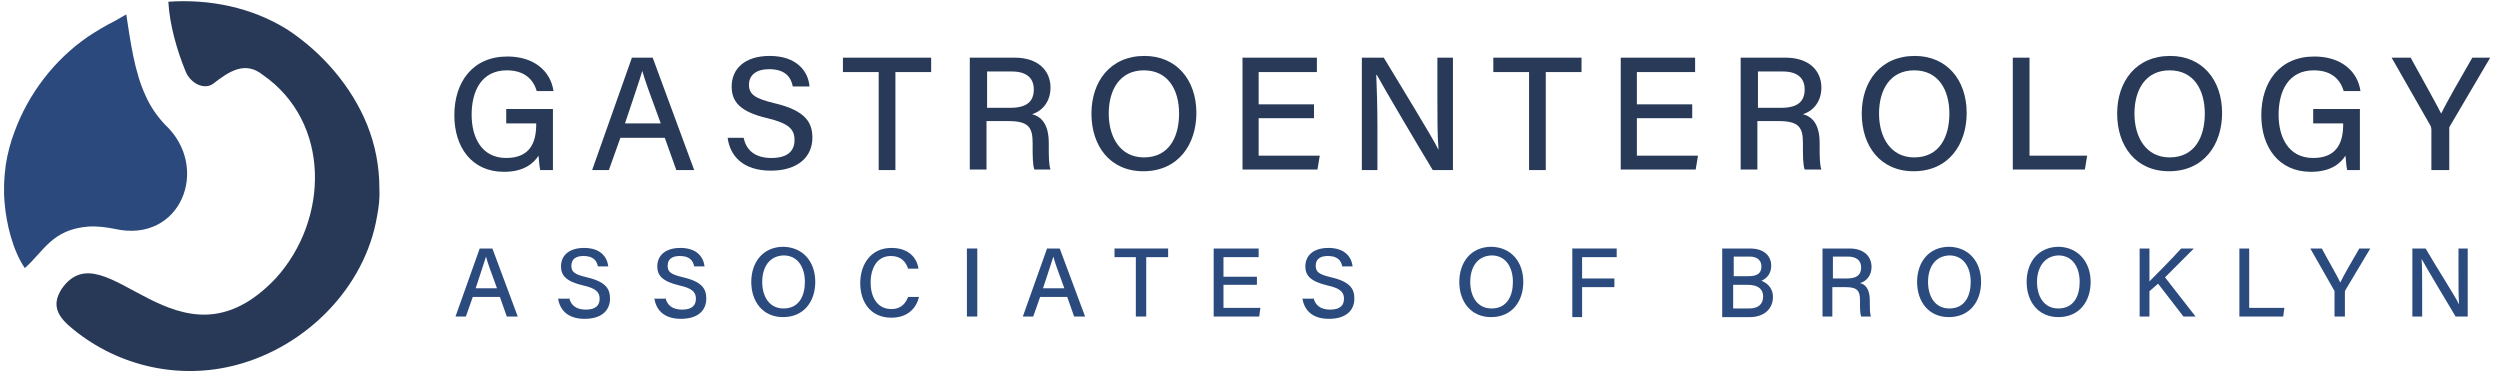 <?xml version="1.0" encoding="utf-8"?>
<!-- Generator: Adobe Illustrator 27.9.0, SVG Export Plug-In . SVG Version: 6.00 Build 0)  -->
<svg version="1.1" id="Layer_1" xmlns="http://www.w3.org/2000/svg" xmlns:xlink="http://www.w3.org/1999/xlink" x="0px" y="0px"
	 viewBox="0 0 433.6 64.9" style="enable-background:new 0 0 433.6 64.9;" xml:space="preserve">
<style type="text/css">
	.st0{fill:#283957;}
	.st1{fill:#2B497C;}
	.st2{fill:#2B4A7D;}
	.st3{fill:#283A58;}
</style>
<path class="st0" d="M65.4,37.5C63.3,49.9,53.1,60.1,41,63.3c-9.8,2.6-20.3,0.3-28.2-6.1c-2.5-2-4.1-4-2.1-7.1
	c7.6-10.9,20.2,16,37.1-1.8c9.3-10.2,9.6-27.1-2.2-35.3c-3.1-2.5-5.9-0.6-8.6,1.5c-1.6,1.2-4-0.1-4.8-2.1c-1.5-3.6-2.8-8.2-3-12.1
	c7.2-0.5,14.5,1,20.6,4.8C55.9,9.1,61,15,63.7,21.7c1.4,3.5,2.1,7.2,2.1,10.9C65.9,34.3,65.7,35.9,65.4,37.5z"/>
<path class="st1" d="M21.9,2.5c0.7,4.5,1.4,10,3.4,14.2c0.8,1.8,1.9,3.4,3.3,4.9c8,7.4,2.8,20.7-8.7,18.1c-1.5-0.3-3.1-0.5-4.6-0.4
	c-6.3,0.5-7.7,4.3-11,7.2c-2.1-3.1-3.2-7.7-3.5-11.3C0.6,33,0.7,30.8,1,28.6c0.3-1.9,0.8-3.9,1.5-5.7c2.4-6.6,6.9-12.5,12.7-16.5
	c1.5-1,3-1.9,4.6-2.7"/>
<g>
	<path class="st2" d="M82,51.5l-1.2,3.4h-1.8l4.2-11.8h2.2l4.4,11.8h-1.9l-1.2-3.4H82z M86.2,50c-1.1-3-1.7-4.6-1.9-5.5h0
		c-0.3,1-1,3-1.8,5.5H86.2z"/>
	<path class="st2" d="M98.7,51.6c0.3,1.4,1.3,2.1,2.9,2.1c1.8,0,2.4-0.8,2.4-1.9c0-1.1-0.6-1.8-2.9-2.3c-2.9-0.7-3.8-1.7-3.8-3.3
		c0-1.8,1.3-3.2,4-3.2c2.9,0,4,1.6,4.2,3.2h-1.8c-0.2-1-0.8-1.8-2.5-1.8c-1.4,0-2.1,0.6-2.1,1.7c0,1.1,0.6,1.5,2.7,2
		c3.4,0.8,4,2.1,4,3.7c0,2-1.4,3.5-4.4,3.5c-3,0-4.3-1.6-4.6-3.5H98.7z"/>
	<path class="st2" d="M115.4,51.6c0.3,1.4,1.3,2.1,2.9,2.1c1.8,0,2.4-0.8,2.4-1.9c0-1.1-0.6-1.8-2.9-2.3c-2.9-0.7-3.8-1.7-3.8-3.3
		c0-1.8,1.3-3.2,4-3.2c2.9,0,4,1.6,4.2,3.2h-1.8c-0.2-1-0.8-1.8-2.5-1.8c-1.4,0-2.1,0.6-2.1,1.7c0,1.1,0.6,1.5,2.7,2
		c3.4,0.8,4,2.1,4,3.7c0,2-1.4,3.5-4.4,3.5c-3,0-4.3-1.6-4.6-3.5H115.4z"/>
	<path class="st2" d="M141.4,48.9c0,3.3-1.9,6.1-5.6,6.1c-3.5,0-5.5-2.7-5.5-6.1c0-3.4,2-6.1,5.6-6.1
		C139.3,42.9,141.4,45.4,141.4,48.9z M132.2,48.9c0,2.5,1.2,4.6,3.7,4.6c2.7,0,3.7-2.2,3.7-4.6c0-2.5-1.2-4.6-3.7-4.6
		C133.3,44.4,132.2,46.5,132.2,48.9z"/>
	<path class="st2" d="M159.4,51.5c-0.5,2-2,3.6-4.8,3.6c-3.6,0-5.4-2.7-5.4-6c0-3.2,1.8-6.1,5.4-6.1c2.9,0,4.4,1.6,4.7,3.6h-1.8
		c-0.4-1.2-1.2-2.2-3-2.2c-2.5,0-3.5,2.3-3.5,4.6c0,2.3,1,4.6,3.6,4.6c1.8,0,2.5-1.1,2.9-2.1H159.4z"/>
	<path class="st2" d="M169.5,43.1v11.8h-1.8V43.1H169.5z"/>
	<path class="st2" d="M180.4,51.5l-1.2,3.4h-1.8l4.2-11.8h2.2l4.4,11.8h-1.9l-1.2-3.4H180.4z M184.6,50c-1.1-3-1.7-4.6-1.9-5.5h0
		c-0.3,1-1,3-1.8,5.5H184.6z"/>
	<path class="st2" d="M197.1,44.6h-3.8v-1.5h9.3v1.5h-3.8v10.3h-1.8V44.6z"/>
	<path class="st2" d="M218,49.4h-5.8v4h6.4l-0.2,1.5h-7.9V43.1h7.8v1.5h-6.1V48h5.8V49.4z"/>
	<path class="st2" d="M227.8,51.6c0.3,1.4,1.3,2.1,2.9,2.1c1.8,0,2.4-0.8,2.4-1.9c0-1.1-0.6-1.8-2.9-2.3c-2.9-0.7-3.8-1.7-3.8-3.3
		c0-1.8,1.3-3.2,4-3.2c2.9,0,4,1.6,4.2,3.2h-1.8c-0.2-1-0.8-1.8-2.5-1.8c-1.4,0-2.1,0.6-2.1,1.7c0,1.1,0.6,1.5,2.7,2
		c3.4,0.8,4,2.1,4,3.7c0,2-1.4,3.5-4.4,3.5c-3,0-4.3-1.6-4.6-3.5H227.8z"/>
	<path class="st2" d="M264.2,48.9c0,3.3-1.9,6.1-5.6,6.1c-3.5,0-5.5-2.7-5.5-6.1c0-3.4,2-6.1,5.6-6.1
		C262.1,42.9,264.2,45.4,264.2,48.9z M255,48.9c0,2.5,1.2,4.6,3.7,4.6c2.7,0,3.7-2.2,3.7-4.6c0-2.5-1.2-4.6-3.7-4.6
		C256.1,44.4,255,46.5,255,48.9z"/>
	<path class="st2" d="M272.7,43.1h7.7v1.5h-6v3.7h5.6v1.5h-5.6v5.2h-1.7V43.1z"/>
	<path class="st2" d="M298.9,43.1h4.6c2.6,0,3.7,1.4,3.7,3c0,1.4-0.8,2.2-1.7,2.6c0.8,0.3,2,1.1,2,2.8c0,2.2-1.7,3.5-4,3.5h-4.8
		V43.1z M303.3,47.9c1.6,0,2.2-0.6,2.2-1.7c0-1-0.7-1.7-2-1.7h-2.8v3.4H303.3z M300.6,53.5h2.8c1.5,0,2.4-0.7,2.4-2.1
		c0-1.2-0.8-2-2.7-2h-2.5V53.5z"/>
	<path class="st2" d="M317.8,49.8v5.1h-1.7V43.1h4.7c2.4,0,3.8,1.3,3.8,3.2c0,1.5-0.9,2.5-2,2.8c0.9,0.2,1.7,1,1.7,3v0.5
		c0,0.8,0,1.8,0.2,2.3h-1.7c-0.2-0.5-0.2-1.4-0.2-2.6v-0.2c0-1.6-0.4-2.3-2.5-2.3H317.8z M317.8,48.3h2.5c1.7,0,2.5-0.6,2.5-1.9
		c0-1.2-0.8-1.9-2.3-1.9h-2.6V48.3z"/>
	<path class="st2" d="M343.6,48.9c0,3.3-1.9,6.1-5.6,6.1c-3.5,0-5.5-2.7-5.5-6.1c0-3.4,2-6.1,5.6-6.1
		C341.5,42.9,343.6,45.4,343.6,48.9z M334.4,48.9c0,2.5,1.2,4.6,3.7,4.6c2.7,0,3.7-2.2,3.7-4.6c0-2.5-1.2-4.6-3.7-4.6
		C335.5,44.4,334.4,46.5,334.4,48.9z"/>
	<path class="st2" d="M362.6,48.9c0,3.3-1.9,6.1-5.6,6.1c-3.5,0-5.5-2.7-5.5-6.1c0-3.4,2-6.1,5.6-6.1
		C360.4,42.9,362.6,45.4,362.6,48.9z M353.3,48.9c0,2.5,1.2,4.6,3.7,4.6c2.7,0,3.7-2.2,3.7-4.6c0-2.5-1.2-4.6-3.7-4.6
		C354.5,44.4,353.3,46.5,353.3,48.9z"/>
	<path class="st2" d="M371.1,43.1h1.7v5.7c0.9-0.9,3.8-3.8,5.5-5.7h2.2l-5,5l5.3,6.8h-2.1l-4.4-5.7l-1.5,1.3v4.4h-1.7V43.1z"/>
	<path class="st2" d="M388.3,43.1h1.8v10.3h6.1l-0.2,1.5h-7.6V43.1z"/>
	<path class="st2" d="M404.9,54.9v-4.3c0-0.1,0-0.2-0.1-0.3l-4.1-7.2h2c1,1.9,2.7,4.8,3.2,5.9c0.5-1.1,2.2-4,3.3-5.9h1.9l-4.3,7.2
		c0,0.1-0.1,0.1-0.1,0.3v4.3H404.9z"/>
	<path class="st2" d="M418.4,54.9V43.1h2.3c1.6,2.8,5.2,8.4,5.8,9.7h0c-0.1-1.5-0.1-3.3-0.1-5.3v-4.4h1.6v11.8h-2.1
		c-1.5-2.5-5.2-8.7-5.9-10h0c0.1,1.3,0.1,3.4,0.1,5.5v4.5H418.4z"/>
</g>
<g>
	<path class="st3" d="M95.9,29.5h-2.2c-0.1-0.4-0.2-1.2-0.3-2.5c-0.9,1.4-2.6,2.8-6,2.8c-5.6,0-8.6-4.3-8.6-9.8
		c0-5.8,3.2-10.2,9.2-10.2c4.6,0,7.5,2.5,8,6h-2.9c-0.6-2-2.1-3.6-5.2-3.6c-4.4,0-6.1,3.6-6.1,7.7c0,3.9,1.7,7.5,6,7.5
		c4.2,0,5.2-2.8,5.2-5.8v-0.2h-5.2v-2.5h8.1V29.5z"/>
	<path class="st3" d="M107.6,23.9l-2,5.6h-2.9l6.9-19.5h3.6l7.2,19.5h-3.1l-2-5.6H107.6z M114.6,21.4c-1.8-4.9-2.8-7.6-3.2-9.1h0
		c-0.5,1.7-1.6,4.9-3,9.1H114.6z"/>
	<path class="st3" d="M129,24c0.5,2.2,2.1,3.4,4.8,3.4c2.9,0,4-1.3,4-3.1c0-1.9-1-2.9-4.7-3.8c-4.7-1.1-6.2-2.8-6.2-5.5
		c0-3,2.2-5.3,6.6-5.3c4.7,0,6.7,2.7,6.9,5.3h-2.9c-0.3-1.6-1.3-3-4.1-3c-2.2,0-3.5,1-3.5,2.7c0,1.7,1.1,2.4,4.4,3.2
		c5.6,1.3,6.6,3.5,6.6,6c0,3.2-2.4,5.7-7.2,5.7c-4.9,0-7.1-2.6-7.5-5.7H129z"/>
	<path class="st3" d="M152.4,12.5h-6.2V10h15.3v2.5h-6.2v17h-2.9V12.5z"/>
	<path class="st3" d="M171.1,21v8.4h-2.9V10h7.8c4,0,6.2,2.2,6.2,5.2c0,2.5-1.5,4.1-3.2,4.6c1.5,0.4,2.9,1.6,2.9,5v0.8
		c0,1.3,0,3,0.3,3.8h-2.8c-0.3-0.8-0.3-2.4-0.3-4.2v-0.4c0-2.7-0.7-3.8-4.2-3.8H171.1z M171.1,18.7h4.1c2.9,0,4.1-1.1,4.1-3.2
		c0-2-1.3-3.1-3.8-3.1h-4.3V18.7z"/>
	<path class="st3" d="M207.5,19.6c0,5.4-3.1,10.1-9.2,10.1c-5.8,0-9-4.4-9-10c0-5.6,3.3-10,9.2-10C204,9.7,207.5,13.8,207.5,19.6z
		 M192.3,19.7c0,4.1,2,7.6,6.1,7.6c4.4,0,6.1-3.6,6.1-7.6c0-4.1-1.9-7.5-6.1-7.5C194.2,12.2,192.3,15.6,192.3,19.7z"/>
	<path class="st3" d="M227.9,20.5h-9.6V27h10.6l-0.4,2.4h-13V10h12.9v2.5h-10.1v5.6h9.6V20.5z"/>
	<path class="st3" d="M236.2,29.5V10h3.8c2.7,4.5,8.5,13.9,9.5,16h0c-0.2-2.4-0.2-5.5-0.2-8.7V10h2.7v19.5h-3.5
		c-2.5-4.1-8.5-14.3-9.7-16.5h-0.1c0.1,2.1,0.2,5.5,0.2,9.1v7.4H236.2z"/>
	<path class="st3" d="M265.3,12.5H259V10h15.3v2.5h-6.2v17h-2.9V12.5z"/>
	<path class="st3" d="M293.5,20.5h-9.6V27h10.6l-0.4,2.4h-13V10H294v2.5h-10.1v5.6h9.6V20.5z"/>
	<path class="st3" d="M304.8,21v8.4h-2.9V10h7.8c4,0,6.2,2.2,6.2,5.2c0,2.5-1.5,4.1-3.2,4.6c1.5,0.4,2.9,1.6,2.9,5v0.8
		c0,1.3,0,3,0.3,3.8H313c-0.3-0.8-0.3-2.4-0.3-4.2v-0.4c0-2.7-0.7-3.8-4.2-3.8H304.8z M304.8,18.7h4.1c2.9,0,4.1-1.1,4.1-3.2
		c0-2-1.3-3.1-3.8-3.1h-4.3V18.7z"/>
	<path class="st3" d="M341.1,19.6c0,5.4-3.1,10.1-9.2,10.1c-5.8,0-9-4.4-9-10c0-5.6,3.3-10,9.2-10C337.6,9.7,341.1,13.8,341.1,19.6z
		 M325.9,19.7c0,4.1,2,7.6,6.1,7.6c4.4,0,6.1-3.6,6.1-7.6c0-4.1-1.9-7.5-6.1-7.5C327.8,12.2,325.9,15.6,325.9,19.7z"/>
	<path class="st3" d="M349.1,10h2.9v17H362l-0.4,2.4h-12.5V10z"/>
	<path class="st3" d="M385.4,19.6c0,5.4-3.1,10.1-9.2,10.1c-5.8,0-9-4.4-9-10c0-5.6,3.3-10,9.2-10C381.9,9.7,385.4,13.8,385.4,19.6z
		 M370.2,19.7c0,4.1,2,7.6,6.1,7.6c4.4,0,6.1-3.6,6.1-7.6c0-4.1-1.9-7.5-6.1-7.5C372.1,12.2,370.2,15.6,370.2,19.7z"/>
	<path class="st3" d="M409.3,29.5h-2.2c-0.1-0.4-0.2-1.2-0.3-2.5c-0.9,1.4-2.6,2.8-6,2.8c-5.6,0-8.6-4.3-8.6-9.8
		c0-5.8,3.2-10.2,9.2-10.2c4.6,0,7.5,2.5,8,6h-2.9c-0.6-2-2.1-3.6-5.2-3.6c-4.4,0-6.1,3.6-6.1,7.7c0,3.9,1.7,7.5,6,7.5
		c4.2,0,5.2-2.8,5.2-5.8v-0.2h-5.2v-2.5h8.1V29.5z"/>
	<path class="st3" d="M421.7,29.5v-7.1c0-0.2-0.1-0.4-0.1-0.5L414.8,10h3.3c1.7,3.1,4.4,7.9,5.3,9.7c0.8-1.7,3.6-6.6,5.4-9.7h3.1
		l-7,11.9c-0.1,0.1-0.1,0.2-0.1,0.5v7.1H421.7z"/>
</g>
</svg>
